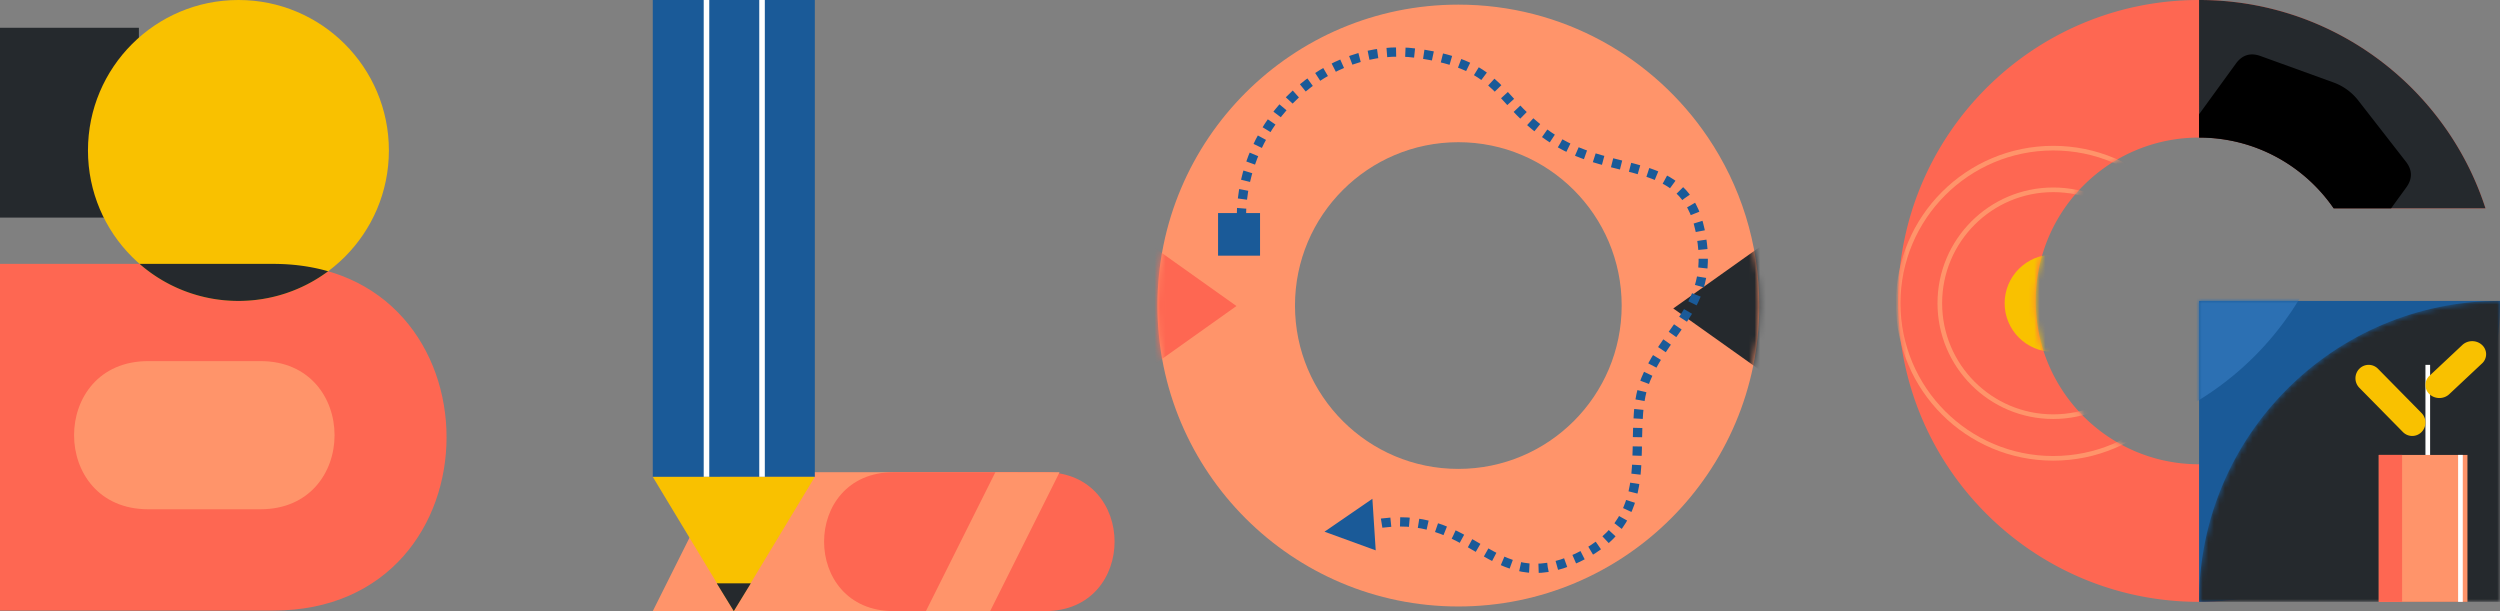 <svg xmlns="http://www.w3.org/2000/svg" xmlns:xlink="http://www.w3.org/1999/xlink" width="450" height="110" viewBox="0 0 450 110">
    <rect x="0" y="0" width="450" height="110" fill="#808080" stroke="none"/>
    <defs>
        <path id="a" d="M105.72 37.5H78.394c-5.303-7.694-14.176-12.737-24.226-12.737-16.239 0-29.403 13.164-29.403 29.403 0 16.24 13.164 29.403 29.403 29.403 9.683 0 18.272-4.68 23.63-11.902h27.647c-7.277 21.327-27.486 36.666-51.277 36.666C24.252 108.333 0 84.081 0 54.166 0 24.251 24.252 0 54.167 0c18.696 0 35.181 9.472 44.915 23.881A53.953 53.953 0 0 1 105.72 37.5z"/>
        <path id="c" d="M0 54.167c29.915 0 54.167-24.252 54.167-54.167H0v54.167z"/>
        <path id="e" d="M54.167 83.57c-16.239 0-29.403-13.164-29.403-29.404 0-16.24 13.164-29.403 29.403-29.403 16.238 0 29.402 13.164 29.402 29.403 0 16.24-13.164 29.403-29.402 29.403m44.915-59.688C89.348 9.472 72.863 0 54.167 0 24.252 0 0 24.251 0 54.166c0 29.915 24.252 54.167 54.167 54.167 29.915 0 54.166-24.252 54.166-54.167 0-11.217-3.41-21.64-9.251-30.285"/>
    </defs>
    <g fill="none" fill-rule="evenodd">
        <g transform="translate(341.667)">
            <mask id="b" fill="#fff">
                <use xlink:href="#a"/>
            </mask>
            <use fill="#FE6752" xlink:href="#a"/>
            <circle cx="27.917" cy="54.583" r="20.417" stroke="#FF946A" stroke-width=".833" mask="url(#b)"/>
            <circle cx="27.917" cy="54.583" r="8.75" fill="#F9C100" mask="url(#b)"/>
            <circle cx="27.917" cy="54.583" r="27.917" stroke="#FF946A" stroke-width=".833" mask="url(#b)"/>
        </g>
        <path fill="#25292D" d="M420.06 37.5c-5.303-7.694-14.176-12.737-24.227-12.737V0c18.697 0 35.182 9.472 44.915 23.881a53.953 53.953 0 0 1 6.64 13.619H420.06z"/>
        <path fill="#000" d="M395.833 20.569l6.62-9.112c1.144-1.574 2.63-2.03 4.457-1.367l13.068 4.734a9.912 9.912 0 0 1 4.534 3.293l8.539 10.966c1.195 1.534 1.22 3.087.078 4.66l-2.73 3.757h-10.34c-5.302-7.694-14.175-12.737-24.226-12.737V20.57z"/>
        <g transform="translate(395.833 54.167)">
            <mask id="d" fill="#fff">
                <use xlink:href="#c"/>
            </mask>
            <use fill="#1A5A98" xlink:href="#c"/>
            <path fill="#25292D" d="M0 54.167c29.915 0 54.167-24.252 54.167-54.167H0v54.167z" mask="url(#d)" transform="rotate(-180 27.083 27.083)"/>
            <path fill="#2C70B3" d="M-28.333 25.833c29.915 0 54.166-24.25 54.166-54.166h-54.166v54.166z" mask="url(#d)"/>
        </g>
        <g>
            <path fill="#FFF" d="M436.58 92.123h.84V65.675h-.84z"/>
            <path fill="#FF946A" d="M428.181 108.333h15.96V81.885h-15.96z"/>
            <path fill="#FE6752" d="M428.181 108.333h4.2V81.885h-4.2z"/>
            <path fill="#FFF" d="M442.46 108.333h.84V81.885h-.84z"/>
            <path fill="#F9C100" d="M428.04 66.382l7.844 7.968a2.442 2.442 0 0 1 0 3.415 2.352 2.352 0 0 1-3.362 0l-7.844-7.968a2.442 2.442 0 0 1 0-3.415 2.35 2.35 0 0 1 3.362 0M443.222 62.097l-5.907 5.539a2.247 2.247 0 0 0 0 3.323c.979.917 2.565.917 3.544 0l5.907-5.539a2.248 2.248 0 0 0 0-3.323c-.979-.918-2.566-.918-3.544 0"/>
        </g>
        <g>
            <path fill="#FF946A" d="M130 85h53.224l-12.5 25H117.5z"/>
            <path fill="#FE6752" d="M160.833 110h27.291c16.667 0 16.667-25 0-25h-27.29c-16.667 0-16.667 25 0 25z"/>
            <path fill="#1A5A98" d="M117.5 0h29.167v85.833H117.5z"/>
            <path fill="#FFF" d="M126.667 0h1v85.833h-1zM136.667 0h1v85.833h-1z"/>
            <path fill="#F9C100" d="M117.5 85.833h29.167L132.083 110z"/>
            <path fill="#25292D" d="M129.018 105h6.125l-3.06 5z"/>
            <path fill="#FF946A" d="M179.167 85h11.557l-12.5 25h-11.557z"/>
        </g>
        <g>
            <path fill="#FE6752" d="M0 109.903h49.179c41.602 0 41.602-62.403 0-62.403H0v62.403z"/>
            <path fill="#FF946A" d="M26.667 65c-17.778 0-17.778 26.667 0 26.667h20.22c17.779 0 17.779-26.667 0-26.667h-20.22"/>
            <path fill="#25292D" d="M0 5h25v34.167H0z"/>
            <circle cx="42.917" cy="27.083" r="27.083" fill="#F9C100"/>
            <path fill="#25292D" d="M25.12 47.5H49.18c3.608 0 6.904.47 9.887 1.327a26.963 26.963 0 0 1-16.15 5.34A26.98 26.98 0 0 1 25.122 47.5z"/>
        </g>
        <g>
            <g transform="translate(208.333 .833)">
                <mask id="f" fill="#fff">
                    <use xlink:href="#e"/>
                </mask>
                <use fill="#FF946A" xlink:href="#e"/>
                <path fill="#FE6752" d="M-32.008 21.39l-46.233 32.862v.001l46.234 32.86 46.235-32.861-46.232-32.862z" mask="url(#f)"/>
                <path fill="#25292D" d="M139.09 21.825L92.857 54.687v.002l46.234 32.86 46.235-32.862-46.232-32.862z" mask="url(#f)"/>
            </g>
            <path stroke="#1A5A98" stroke-dasharray="1.667" stroke-width="1.667" d="M223.45 39.163c0-17.528 15.454-31.778 31.547-29.578 16.094 2.2 13.933 8.7 24.814 15.608 10.88 6.908 23.339 2.669 26.201 16.235 2.863 13.566-5.648 16.94-9.77 26.84-4.122 9.902 3.523 24.674-12.281 32.124-15.805 7.45-18.443-9.498-36.876-5.962"/>
            <path fill="#1A5A98" d="M219.25 38.352h7.558v7.674h-7.558zM238.41 95.705l9.217 3.358-.598-9.281z"/>
        </g>
    </g>
</svg>
